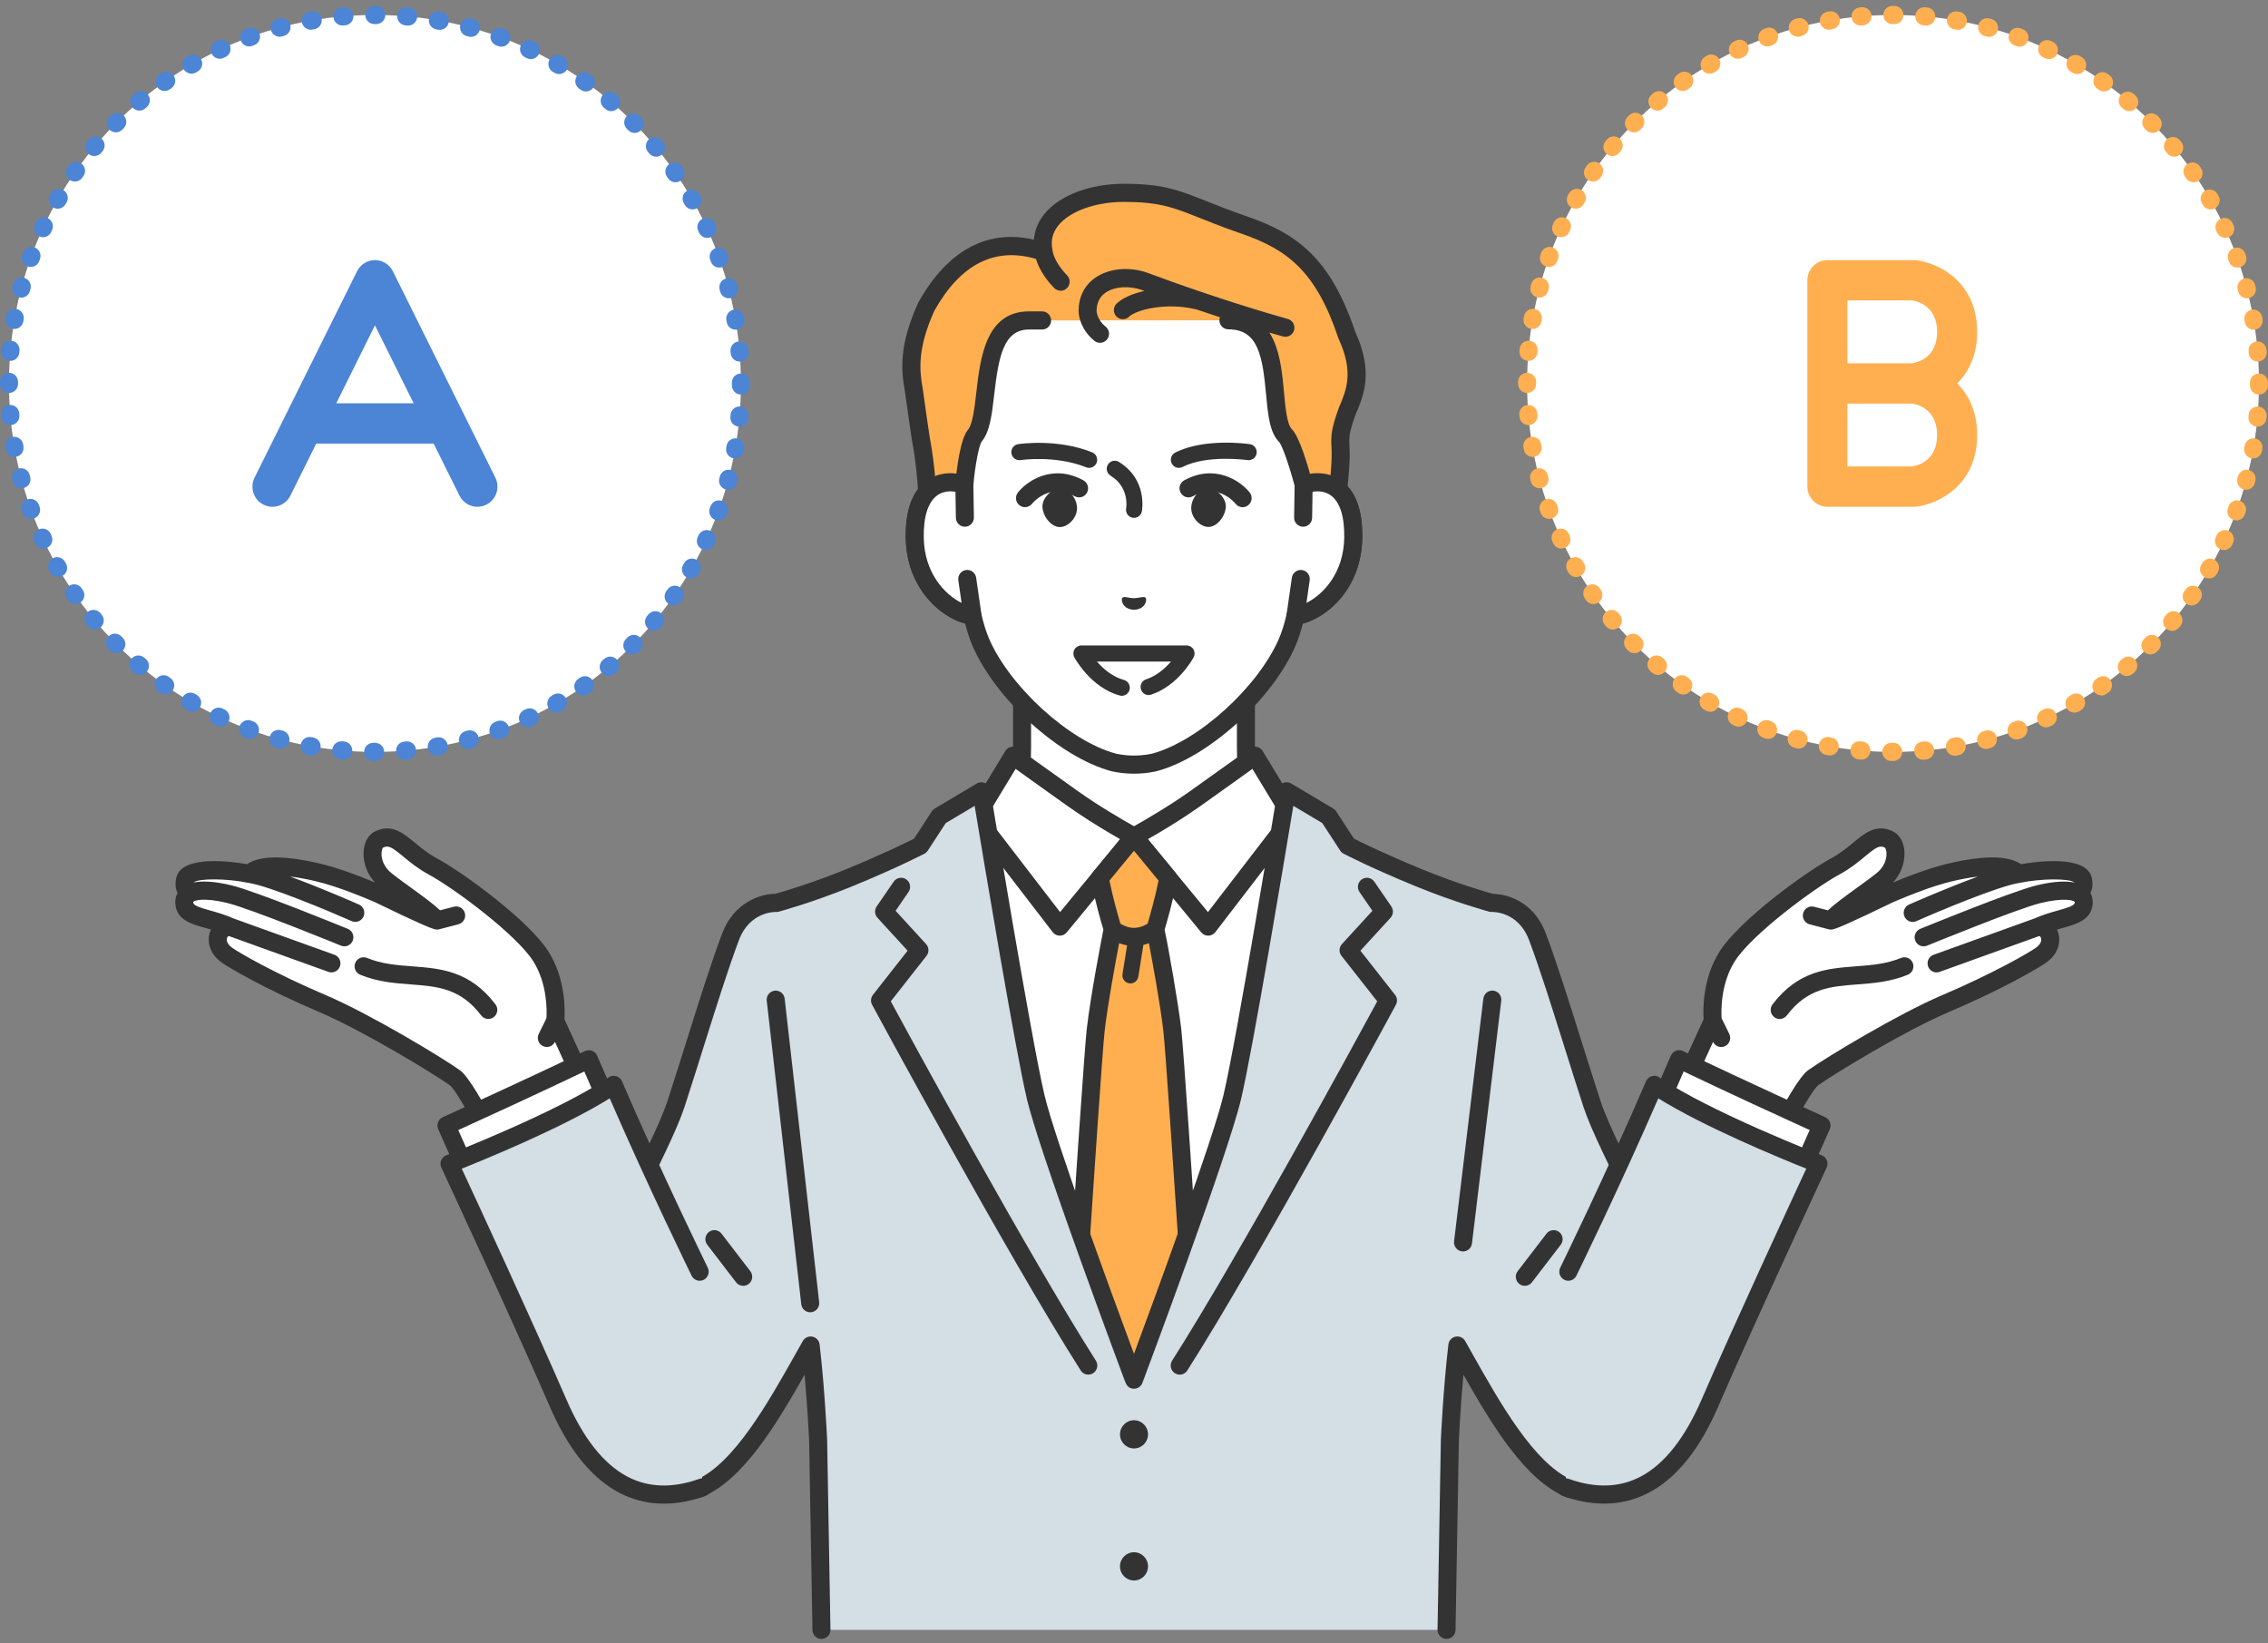 <svg fill="none" height="163" viewBox="0 0 225 163" width="225" xmlns="http://www.w3.org/2000/svg" xmlns:xlink="http://www.w3.org/1999/xlink"><rect x="0" y="0" width="225" height="163" fill="#808080" stroke="none"/><clipPath id="a"><path d="m0 .587h225v162h-225z"/></clipPath><g clip-path="url(#a)"><path d="m126.874 82.954c-2.119-2.252-3.269-4.147-3.269-8.82v-9.231l-11.105 5.999-11.104-5.999v9.231c0 4.673-1.15 6.569-3.269 8.82-1.693 1.8-9.528 6.145-9.528 6.145l15.672 14.964h16.458l15.672-14.964s-7.835-4.345-9.528-6.145z" fill="#fff"/><path d="m120.729 104.963c-.237 0-.473-.094-.648-.281-.34-.36-.325-.93.033-1.272l14.79-14.123c-2.273-1.293-7.269-4.217-8.68-5.715-2.33-2.477-3.514-4.617-3.514-9.44v-7.728l-9.789 5.289c-.263.143-.581.143-.845 0l-9.788-5.289v7.728c0 4.824-1.183 6.964-3.514 9.439-1.41 1.499-6.407 4.423-8.68 5.715l14.79 14.123c.358.342.374.912.033 1.272-.34.36-.905.375-1.263.034l-15.671-14.965c-.206-.198-.308-.483-.271-.767.036-.285.205-.535.455-.673 2.145-1.19 8-4.583 9.31-5.976 2.091-2.222 3.023-3.934 3.023-8.202v-9.231c0-.317.165-.61.435-.772.269-.162.604-.17.882-.021l10.682 5.771 10.683-5.771c.278-.149.612-.141.882.021.27.162.435.455.435.772v9.231c0 4.268.933 5.98 3.023 8.202 1.31 1.393 7.165 4.786 9.31 5.976.25.139.419.389.456.673.036.285-.065.57-.272.767l-15.671 14.965c-.173.165-.394.246-.615.246z" fill="#333"/><path d="m96.211 80.704 1.366-.914 2.92-4.819s.953.72 5.963 4.276c2.777 1.972 6.041 3.745 6.041 3.745s3.265-1.773 6.042-3.745c5.009-3.557 5.963-4.276 5.963-4.276l2.92 4.819 1.365.914 2.262 2.243-3.627 20.64-8.266 37.617h-13.317l-8.266-37.617-3.628-20.64z" fill="#fff"/><path d="m119.159 142.103h-13.317c-.419 0-.783-.293-.873-.706l-8.266-37.617c-.003-.013-.005-.025-.008-.037l-3.628-20.641c-.051-.292.043-.59.253-.798l2.262-2.243c.04-.041.086-.076.133-.109l1.2-.803 2.817-4.648c.131-.217.347-.367.594-.415.248-.049.504.012.705.163.01.007 1.023.768 5.942 4.261 2.12 1.506 4.561 2.91 5.526 3.453.966-.542 3.407-1.947 5.527-3.453 4.919-3.493 5.932-4.254 5.942-4.261.201-.152.457-.212.705-.163.247.048.463.199.594.415l2.816 4.648 1.201.803c.047.032.092.068.132.109l2.263 2.243c.209.208.304.506.252.798l-3.627 20.641c-.002.012-.005.024-.008.037l-8.266 37.617c-.09.412-.453.706-.873.706zm-12.6-1.799h11.883l8.106-36.893 3.542-20.155-1.866-1.85-1.294-.865c-.109-.073-.2-.168-.268-.281l-2.416-3.986c-.799.579-2.336 1.685-5.189 3.71-2.789 1.98-5.997 3.728-6.132 3.801-.264.143-.584.143-.848 0-.136-.073-3.344-1.821-6.132-3.801-2.853-2.025-4.391-3.131-5.189-3.71l-2.416 3.986c-.068.112-.159.208-.268.281l-1.294.865-1.866 1.85 3.542 20.155 8.106 36.893z" fill="#333"/><path d="m119.86 92.822c-.265 0-.518-.119-.688-.326l-6.673-8.095-6.672 8.095c-.173.21-.432.329-.703.325-.271-.005-.526-.133-.691-.349l-8.557-11.132c-.302-.393-.231-.958.16-1.262.39-.304.952-.233 1.254.16l7.875 10.244 6.648-8.065c.17-.206.422-.326.688-.326.267 0 .519.119.689.326l6.648 8.065 7.875-10.244c.302-.393.863-.465 1.253-.16.391.304.462.869.16 1.262l-8.557 11.132c-.166.216-.421.344-.691.349-.005 0-.01 0-.016 0z" fill="#333"/><path d="m116.296 102.147c-.431-3.702-1.678-9.969-1.678-9.97 0 0 .818-2.648 1.278-5.065l-3.356-4.077-.04-.043-.039.043-3.356 4.077c.46 2.418 1.278 5.065 1.278 5.065s-1.247 6.268-1.678 9.97c-.432 3.702-3.912 58.262-3.912 58.262h15.417s-3.48-54.561-3.912-58.262z" fill="#ffaf50"/><path d="m117.184 102.042c-.291-2.492-1.282-8.146-1.648-9.81.206-.685.844-2.881 1.238-4.95.05-.264-.019-.536-.19-.743l-3.356-4.077c-.011-.014-.023-.027-.034-.04l-.04-.043c-.169-.182-.405-.286-.653-.286-.247 0-.483.103-.652.285l-.04.043c-.011.013-.023.027-.035.041l-3.357 4.077c-.17.207-.239.48-.189.743.392 2.063 1.027 4.249 1.236 4.943-.229 1.165-1.26 6.506-1.646 9.817-.43 3.683-3.775 56.082-3.917 58.31-.016.248.071.492.24.673s.405.284.652.284h15.417c.247 0 .483-.103.652-.284s.256-.425.24-.673c-.143-2.229-3.487-54.628-3.917-58.31zm-4.684-17.645 2.437 2.96c-.361 1.766-.883 3.585-1.087 4.27-.255.163-.751.418-1.35.418-.598 0-1.096-.256-1.349-.418-.203-.684-.726-2.504-1.087-4.27zm-6.756 75.113c.467-7.308 3.454-53.892 3.847-57.258.311-2.662 1.051-6.686 1.433-8.686.236.09.502.166.791.217l-.457 2.848c-.07.436.224.846.658.918.043.007.085.01.128.01.382 0 .72-.279.783-.672l.506-3.154c.194-.046.377-.102.544-.166.381 1.998 1.123 6.033 1.433 8.686.393 3.366 3.379 49.95 3.847 57.258h-13.512z" fill="#333"/><path d="m152.53 92.944c-1.328-3.539-4.558-3.374-4.558-3.374s-3.295-.893-7.147-2.467c-4.423-1.808-7.12-3.214-7.12-3.214l-1.895-2.907-4.17-2.484s-4.072 24.797-5.391 30.343c-1.317 5.547-9.749 28.024-9.749 28.024s-8.431-22.477-9.748-28.024c-1.318-5.547-5.391-30.343-5.391-30.343l-4.17 2.484-1.895 2.907s-2.697 1.406-7.12 3.214c-3.851 1.575-7.147 2.467-7.147 2.467s-3.23-.164-4.558 3.374c-1.599 4.259-3.493 10.691-5.41 16.584-1.503 4.622-9.534 19.108-9.534 19.108s9.146 20.118 11.778 19.043c4.39-1.794 8.086-8.846 11.117-14.198.52 4.427.742 9.367.742 9.367l.33 18.84h62.012l.33-18.84s.222-4.94.743-9.367c3.032 5.352 6.727 12.403 11.117 14.198 2.632 1.076 11.778-19.043 11.778-19.043s-8.03-14.486-9.534-19.108c-1.917-5.893-3.811-12.323-5.41-16.584z" fill="#d3dee5"/><path d="m143.506 162.587c-.005 0-.011 0-.016 0-.493-.009-.887-.419-.878-.916l.331-18.84c0-.007 0-.016 0-.024.002-.05.229-5.025.747-9.432.045-.386.331-.698.71-.776.378-.077.763.099.954.436.225.397.453.804.686 1.216 2.746 4.882 6.159 10.948 9.898 12.554.321-.132 1.89-1.17 6.179-9.298 2.008-3.807 3.786-7.604 4.354-8.834-1.332-2.418-7.992-14.595-9.381-18.866-.635-1.953-1.271-3.975-1.887-5.931-1.259-4.004-2.449-7.785-3.51-10.614-1.071-2.853-3.578-2.797-3.684-2.793-.089.003-.185-.007-.271-.03-.136-.037-3.393-.925-7.251-2.502-4.411-1.804-7.084-3.191-7.195-3.249-.137-.071-.252-.176-.336-.306l-1.781-2.732-2.868-1.708c-.864 5.221-4.038 24.261-5.19 29.109-1.315 5.539-9.437 27.212-9.782 28.132-.132.351-.464.582-.836.582-.618 0-.799-.483-.931-.836l-.27-.724c-.233-.625-.568-1.526-.974-2.624-.741-2.002-1.87-5.075-3.045-8.34-3.027-8.409-4.843-13.856-5.398-16.189-1.152-4.848-4.325-23.889-5.189-29.109l-2.869 1.708-1.78 2.732c-.085.13-.2.235-.336.306-.112.058-2.784 1.446-7.195 3.249-3.858 1.577-7.115 2.466-7.252 2.502-.09.025-.184.035-.277.03-.099-.004-2.606-.058-3.677 2.793-1.062 2.828-2.25 6.609-3.51 10.612-.616 1.957-1.252 3.98-1.887 5.933-1.389 4.271-8.049 16.447-9.381 18.866.568 1.23 2.346 5.026 4.354 8.834 4.288 8.128 5.858 9.166 6.179 9.298 3.74-1.606 7.151-7.672 9.897-12.554.232-.412.461-.819.686-1.216.192-.338.576-.513.955-.436.379.078.665.39.71.776.518 4.408.745 9.382.747 9.432v.024l.33 18.84c.009.497-.384.907-.878.916-.492.008-.901-.387-.909-.884l-.33-18.827c-.01-.216-.15-3.191-.45-6.505-2.887 5.101-6.154 10.495-10.181 12.141-1.373.561-2.8-1.117-4.014-2.833-1.108-1.565-2.448-3.817-3.985-6.692-2.599-4.864-4.905-9.926-4.928-9.977-.119-.26-.106-.562.032-.812.08-.145 8.006-14.464 9.465-18.95.632-1.945 1.267-3.963 1.882-5.916 1.266-4.028 2.463-7.832 3.542-10.706 1.183-3.152 3.868-3.959 5.269-3.959h.016c.626-.176 3.579-1.031 6.921-2.398 3.647-1.492 6.134-2.718 6.84-3.074l1.764-2.706c.075-.115.175-.211.292-.281l4.17-2.483c.254-.151.565-.166.833-.041s.456.376.504.669c.04.247 4.082 24.828 5.378 30.28 1.054 4.435 6.719 19.855 8.879 25.671 2.161-5.825 7.835-21.273 8.88-25.671 1.296-5.453 5.338-30.033 5.378-30.28.048-.293.237-.543.504-.669.268-.126.579-.11.833.041l4.171 2.483c.117.07.217.166.292.281l1.763 2.706c.707.356 3.193 1.584 6.84 3.074 3.359 1.373 6.323 2.23 6.93 2.4.759.012 3.899.29 5.276 3.956 1.078 2.874 2.276 6.678 3.542 10.707.615 1.952 1.249 3.97 1.882 5.914 1.459 4.486 9.385 18.805 9.465 18.95.138.25.15.552.032.812-.022.051-2.328 5.113-4.927 9.977-1.537 2.875-2.877 5.126-3.985 6.692-1.214 1.717-2.641 3.394-4.014 2.833-4.027-1.646-7.294-7.04-10.181-12.141-.3 3.314-.44 6.289-.45 6.505l-.33 18.827c-.009.492-.407.884-.894.884z" fill="#333"/><path d="m129.331 48.102v-8.72c0-2.515-.623-4.991-1.826-7.195-2.295-4.209-6.938-10.109-14.935-10.144h-.139c-7.996.035-12.64 5.935-14.935 10.144-1.202 2.204-1.826 4.68-1.826 7.195v8.72c-1.863-.711-5.011-.248-4.923 5.247.079 4.867 3.584 7.474 5.733 7.745.214.929.486 1.837.83 2.647 2.225 5.082 8.262 10.553 13.124 11.88 0 0 .868.231 2.066.231 1.199 0 2.067-.231 2.067-.231 4.862-1.327 10.899-6.798 13.124-11.88.343-.81.615-1.717.83-2.647 2.148-.269 5.654-2.877 5.733-7.745.088-5.496-3.059-5.957-4.923-5.247z" fill="#fff"/><path d="m112.5 76.751c-1.299 0-2.255-.251-2.294-.26-5.107-1.394-11.384-7.066-13.714-12.387-.28-.66-.529-1.409-.743-2.24-2.532-.675-5.815-3.579-5.894-8.5-.044-2.762.666-4.68 2.109-5.702.797-.564 1.794-.801 2.813-.693v-7.585c0-2.668.669-5.306 1.936-7.629 2.153-3.946 7.056-10.573 15.715-10.611.025 0 .049 0 .073.003.025-.002.049-.002.074-.003 8.658.038 13.562 6.664 15.715 10.611 1.266 2.322 1.936 4.96 1.936 7.629v7.585c1.018-.108 2.016.13 2.812.693 1.445 1.022 2.154 2.94 2.109 5.702-.079 4.92-3.362 7.825-5.894 8.5-.215.831-.463 1.578-.739 2.23-2.334 5.33-8.611 11.003-13.712 12.395-.045.012-1.001.262-2.301.262zm-18.221-28.007c-.406 0-.866.092-1.288.391-.916.648-1.383 2.1-1.349 4.2.071 4.422 3.259 6.654 4.949 6.867.372.047.675.322.76.689.221.956.484 1.796.781 2.497 2.102 4.801 7.961 10.116 12.536 11.365 0 0 .778.2 1.832.2 1.055 0 1.833-.2 1.841-.202 4.567-1.246 10.426-6.562 12.532-11.372.293-.691.556-1.531.777-2.487.084-.367.388-.642.76-.689 1.691-.213 4.878-2.444 4.949-6.867.033-2.099-.433-3.552-1.349-4.2-.93-.658-2.044-.313-2.362-.191-.275.105-.583.067-.825-.101-.242-.168-.386-.445-.386-.74v-8.719c0-2.366-.593-4.705-1.715-6.763-2.398-4.397-6.802-9.646-14.156-9.678-.022 0-.044-.001-.066-.003-.021.002-.044.003-.065.003-7.354.032-11.757 5.28-14.156 9.678-1.123 2.058-1.716 4.396-1.716 6.763v8.719c0 .296-.145.572-.386.74-.242.168-.55.206-.825.101-.174-.066-.586-.2-1.075-.2z" fill="#333"/><path d="m123.43 22.324c-5.949-2.055-6.795-3.192-11.934-3.192-4.424 0-8.712 2.163-7.964 5.836-.482-.02-6.812-3.156-11.626 5.429-1.861 4.089-1.592 6.424-1.247 8.331 0 0 .616 4.4.701 4.853.711 3.783.715 7.668.715 7.668l2.021-.01 1.571-3.139s.335-4.037 1.044-4.89c1.816-2.186-.019-11.421 5.361-11.421h1.311l18.479-.014c6.118 0 3.647 9.434 5.662 11.435.719.714 1.804 4.89 1.804 4.89l1.637 2.472 1.574-.045s.434-3.452.46-5.21c.026-1.759-.315-1.881.652-4.524.85-2.017 1.601-3.975-.037-7.55-2.335-6.982-5.423-9.277-10.186-10.922z" fill="#ffaf50"/><path d="m134.447 32.913c-2.458-7.317-5.795-9.737-10.727-11.44-1.653-.571-2.888-1.063-3.979-1.497-2.825-1.124-4.382-1.744-8.245-1.744-3.368 0-6.389 1.146-7.883 2.992-.619.763-.97 1.628-1.044 2.551-5.806-1.341-9.411 2.562-11.44 6.182-.013.022-.024.045-.034.067-1.921 4.222-1.707 6.687-1.316 8.849.074.53.62 4.422.706 4.877.686 3.651.699 7.463.699 7.502 0 .24.095.468.264.637.167.167.394.261.63.261h.005l2.022-.01c.336-.002.642-.193.793-.495l1.571-3.139c.051-.103.083-.215.092-.33.164-1.971.556-4.022.839-4.387.808-.972 1.006-2.683 1.234-4.665.435-3.766.936-6.433 3.441-6.433h1.311c.493 0 .893-.403.893-.9s-.4-.9-.893-.9h-1.311c-4.291 0-4.826 4.638-5.216 8.025-.179 1.553-.365 3.159-.829 3.718-.769.926-1.112 3.831-1.235 5.216l-1.247 2.491-.594.003c-.043-1.388-.193-4.167-.713-6.931-.06-.318-.448-3.052-.694-4.812-.002-.012-.004-.024-.006-.036-.34-1.878-.529-4.024 1.164-7.76 2.594-4.607 5.982-6.325 10.073-5.117.195.653.666 1.716 1.809 2.885.175.179.406.268.637.268s.453-.086.627-.258c.352-.348.356-.919.009-1.273-1.286-1.315-1.429-2.358-1.437-2.426 0-.001 0-.002 0-.003-.003-.032-.008-.064-.014-.096-.186-.913.007-1.706.59-2.426 1.146-1.415 3.697-2.33 6.498-2.33 3.522 0 4.881.54 7.588 1.618 1.053.419 2.363.94 4.055 1.525 4.521 1.561 7.393 3.674 9.628 10.358.01.031.022.06.035.09 1.513 3.297.791 5.009.027 6.821-.006.014-.011.027-.016.041-.765 2.091-.774 2.757-.726 3.846.013.288.025.585.02.975-.017 1.195-.235 3.239-.361 4.346l-.309.009-1.28-1.933c-.369-1.401-1.224-4.383-2.003-5.156-.48-.477-.634-2.139-.77-3.606-.157-1.702-.336-3.631-1.021-5.169-.13-.291-.275-.557-.434-.805.448.131.897.26 1.35.388.476.134.969-.145 1.101-.625.133-.478-.144-.975-.62-1.109-2.958-.834-5.833-1.753-8.248-2.569-.056-.029-.115-.052-.178-.069-.032-.009-.065-.016-.098-.025-2.361-.801-4.254-1.492-5.308-1.885-1.833-.682-3.907-.5-5.283.466-1.075.753-1.643 1.896-1.643 3.304 0 .63.331 1.96 1.575 2.948.164.131.359.193.552.193.265 0 .526-.118.702-.343.306-.39.239-.956-.148-1.264-.856-.679-.894-1.514-.895-1.534 0-.805.295-1.419.877-1.827.884-.62 2.381-.725 3.642-.254.069.026.144.053.221.082-1.215.267-2.201.714-2.756 1.254-.354.345-.363.916-.02 1.272.175.182.408.273.642.273s.449-.084.623-.253c.669-.653 3.625-1.474 6.716-.704.724.245 1.491.501 2.291.761-.033.095-.055.196-.055.302 0 .497.4.9.894.9 2.923 0 3.378 2.556 3.74 6.456.188 2.029.351 3.782 1.291 4.716.341.38 1.088 2.624 1.571 4.481.024.097.066.188.121.271l1.637 2.472c.171.257.463.409.768.4l1.575-.044c.44-.013.806-.346.862-.787.017-.142.44-3.522.467-5.309.007-.443-.009-.782-.022-1.082-.038-.86-.057-1.294.611-3.124.836-1.984 1.773-4.235-.038-8.214z" fill="#333"/><path d="m129.331 48.102-.054 3.251-.231 6.088-.526 3.654c2.148-.269 5.654-2.877 5.733-7.745.088-5.496-3.059-5.957-4.923-5.247z" fill="#fff"/><path d="m128.52 61.993c-.239 0-.469-.096-.638-.27-.196-.201-.286-.481-.247-.759l.526-3.654c.071-.492.525-.832 1.013-.761.488.071.827.528.756 1.02l-.323 2.24c1.677-.836 3.695-2.967 3.751-6.475.033-2.099-.433-3.551-1.349-4.2-.612-.433-1.305-.432-1.796-.345l-.042 2.578c-.008.497-.413.897-.909.885-.493-.008-.887-.418-.879-.915l.054-3.251c.006-.368.235-.696.577-.827 1.406-.536 2.911-.386 4.023.402 1.445 1.022 2.154 2.94 2.109 5.702-.085 5.335-3.938 8.299-6.515 8.623-.037.005-.074.007-.111.007z" fill="#333"/><path d="m95.723 51.352-.054-3.251c-1.863-.711-5.011-.248-4.923 5.247.079 4.867 3.584 7.474 5.733 7.745l-.526-3.654-.231-6.088z" fill="#fff"/><g fill="#333"><path d="m96.48 61.993c-.036 0-.074-.002-.111-.007-2.577-.324-6.43-3.288-6.515-8.623-.044-2.762.666-4.68 2.109-5.702 1.113-.788 2.617-.937 4.023-.402.342.131.571.458.577.827l.054 3.251c.008.497-.385.907-.879.915-.49.01-.9-.388-.908-.885l-.042-2.578c-.492-.086-1.184-.088-1.796.345-.916.648-1.383 2.1-1.349 4.2.056 3.509 2.075 5.638 3.751 6.474l-.322-2.24c-.071-.492.267-.948.756-1.02s.942.269 1.013.761l.526 3.654c.04.278-.051.558-.247.759-.169.173-.4.27-.638.27z"/><path d="m112.501 51.374c-.05 0-.1-.005-.15-.015-.431-.083-.713-.503-.63-.936.014-.079.341-2.071-1.547-3.236-.374-.231-.491-.724-.262-1.1.229-.376.719-.495 1.092-.264 2.841 1.753 2.302 4.774 2.277 4.902-.073.383-.406.649-.78.649z"/><path d="m111.342 59.308c.16-.186.591.02 1.158.033.566-.014.997-.221 1.157-.035.165.192-.026 1.153-1.157 1.183-1.13-.029-1.322-.989-1.158-1.182z"/><path d="m103.951 49.062c.358-.369.808-.585 1.236-.594.333-.008.679.141.978.418.418.386.68.966.685 1.514.004.502-.238 1.03-.647 1.415-.319.3-.692.465-1.052.47-.013 0-.026 0-.038 0-.793-.015-1.633-.993-1.695-1.974-.025-.412.173-.878.533-1.248z"/><path d="m121.075 49.05c-.359-.368-.81-.584-1.237-.593-.334-.008-.68.143-.978.419-.418.386-.68.967-.683 1.516-.003.502.239 1.03.649 1.413.32.299.692.464 1.054.468h.037c.794-.016 1.631-.995 1.692-1.977.026-.412-.174-.878-.533-1.248z"/><path d="m123.276 50.315c-.263 0-.522-.116-.699-.338-.174-.214-1.802-2.087-4.24-.745-.433.239-.976.078-1.213-.358s-.077-.983.356-1.222c3.05-1.679 5.581.051 6.494 1.201.308.388.246.954-.141 1.265-.165.133-.362.197-.557.197z"/><path d="m101.686 50.312c-.198 0-.395-.065-.56-.2-.383-.312-.445-.872-.138-1.259.912-1.149 3.444-2.88 6.494-1.201.433.239.591.785.355 1.222s-.779.596-1.213.358c-2.438-1.342-4.065.532-4.243.749-.177.218-.436.331-.695.331z"/><path d="m108.05 46.414c-.098 0-.197-.018-.293-.057-3.062-1.225-6.48-.72-6.514-.714-.434.066-.839-.234-.905-.67-.066-.436.231-.845.666-.912.157-.024 3.882-.576 7.341.809.408.163.606.628.444 1.038-.124.314-.423.505-.738.505z"/><path d="m116.951 46.414c-.289 0-.568-.159-.709-.438-.198-.394-.043-.875.348-1.076 2.883-1.478 7.219-.867 7.402-.84.435.063.736.469.673.907s-.466.739-.901.677c-.039-.006-4.023-.563-6.452.682-.115.059-.239.087-.36.087z"/><path d="m111.291 69.023c-.069 0-.137-.009-.207-.028-2.861-.776-4.436-3.663-4.501-3.786-.133-.247-.126-.547.017-.79.143-.241.402-.39.682-.39h10.435c.279 0 .539.148.682.39.144.241.15.541.017.79-.062.115-1.537 2.823-4.223 3.703-.416.137-.865-.093-1-.513-.136-.42.092-.871.509-1.008 1.059-.347 1.899-1.103 2.469-1.761h-7.343c.605.699 1.515 1.508 2.67 1.821.423.115.674.554.56.98-.095.357-.416.592-.767.592z"/><path d="m80.377 130.181c-.448 0-.835-.339-.887-.798l-3.424-30.109c-.056-.494.296-.939.787-.997.491-.056.933.298.99.792l3.424 30.109c.056.494-.296.939-.786.997-.034.004-.069.006-.103.006z"/></g><path d="m53.643 94.857c-1.776-2.798-8.021-7.451-10.719-8.91-2.698-1.459-3.571-3.531-5.332-2.657-.863.429-.98 2.533.489 3.861.989.896 4.747 3.33 5.277 4.164-.347.005-5.857-2.669-5.857-2.669-3.608-1.526-5.386-2.026-7.295-2.383-2.91-.543-4.739-.333-5.457.425-1.728-.357-6.047-.756-6.382.555-.231.908.273 1.273.468 1.377-.491.248-.598.674-.544 1.064.193 1.377 2.322 1.254 4.568 2.274-1.129-.164-1.993 1.62-.337 2.804.649.464 4.244 2.575 9.487 4.803 4.356 1.852 11.51 6.197 13.109 7.344 1.599 1.148 7.183 13.22 7.183 13.22l9.15-4.932-6.367-13.935s.408-3.496-1.44-6.407z" fill="#fff"/><path d="m48.445 101.084c-.269 0-.535-.121-.711-.353-2.05-2.699-4.332-2.874-6.974-3.074-1.62-.123-3.296-.251-5.026-.96-.457-.188-.676-.713-.491-1.173.187-.46.708-.681 1.165-.494 1.47.603 2.935.715 4.486.833 2.814.214 5.724.434 8.26 3.775.3.395.225.959-.167 1.261-.162.125-.353.185-.542.185z" fill="#333"/><path d="m62.264 114.822-6.269-13.719c.061-.922.118-4.029-1.599-6.731-1.913-3.013-8.331-7.747-11.049-9.218-.909-.492-1.603-1.068-2.216-1.576-1.131-.937-2.3-1.906-3.934-1.096-.589.292-.991.929-1.102 1.747-.127.924.112 2.245 1.114 3.32-3.267-1.353-5.01-1.828-6.84-2.17-2.788-.521-4.755-.403-5.864.348-1.502-.261-6.434-.939-7.003 1.293-.162.637-.087 1.161.113 1.568-.196.352-.27.771-.207 1.222.206 1.476 1.607 1.868 2.963 2.247.181.051.369.103.561.16-.023.046-.043.095-.063.143-.331.835-.233 2.156 1.136 3.134.729.522 4.374 2.653 9.656 4.899 4.414 1.877 11.497 6.214 12.938 7.249.883.635 4.197 7.041 6.892 12.866.151.328.474.521.811.521.127 0 .255-.027.377-.085.447-.209.641-.745.433-1.195-1.333-2.883-5.812-12.379-7.475-13.572-1.771-1.271-8.986-5.616-13.28-7.441-5.083-2.161-8.658-4.236-9.317-4.708-.521-.373-.606-.76-.511-.999.033-.084.097-.159.166-.175l9.886 3.558c.099.036.201.052.301.052.367 0 .711-.23.842-.597.166-.468-.076-.983-.541-1.15l-9.998-3.598c-.838-.376-1.633-.599-2.336-.796-.984-.275-1.632-.477-1.672-.764-.009-.064-.001-.093-.002-.094.005-.005.023-.021.061-.041.047-.024.09-.053.132-.084v.002s-.017.019-.061.042c.008-.004.813-.399 3.264.201 2.32.567 11.169 4.19 11.259 4.227.11.046.224.066.336.066.353 0 .687-.212.828-.561.186-.46-.033-.985-.491-1.173-.369-.151-9.063-3.71-11.511-4.309-1.874-.458-3.057-.435-3.776-.292 0-.003 0-.006.001-.009.536-.407 3.277-.394 5.351.036.012.003.025.003.036.005.006 0 .011.003.017.004 2.041.294 8.104 2.843 10.268 3.8.117.051.239.076.359.076.344 0 .671-.201.819-.538.199-.455-.007-.986-.459-1.186-.218-.096-3.722-1.642-6.832-2.776.387.045.807.108 1.266.194 1.822.341 3.568.829 7.09 2.318 4.622 2.243 5.696 2.658 6.063 2.732.008.001.015.003.023.004.061.011.101.012.137.012h.001.003.012c.01 0 .019-.002.029-.002.027-.001.054-.003.081-.007.017-.002.033-.006.048-.009.017-.003.034-.006.051-.01l1.901-.495c.478-.125.765-.616.642-1.097-.124-.481-.611-.77-1.089-.646l-1.374.357c-.586-.568-1.601-1.315-3.014-2.338-.834-.603-1.621-1.173-1.967-1.487-.526-.475-.835-1.148-.828-1.798.004-.35.107-.556.138-.587.543-.27.865-.076 2.007.87.643.532 1.442 1.196 2.507 1.772 2.57 1.39 8.723 5.979 10.389 8.602 1.449 2.283 1.362 5.03 1.317 5.676l-.761 1.55c-.219.445-.037.985.405 1.206.128.063.263.093.395.093.329 0 .646-.185.802-.501l.006-.012 5.584 12.221c.206.452.737.65 1.186.442s.645-.742.439-1.194z" fill="#333"/><path d="m44.289 111.652 3.926 8.831 13.788-7.179s-2.265-5.197-3.584-8.223c-6.493 3.117-14.129 6.57-14.129 6.57z" fill="#fff"/><path d="m48.215 121.384c-.341 0-.668-.198-.816-.533l-3.926-8.831c-.202-.453 0-.985.449-1.189.077-.034 7.702-3.485 14.111-6.561.218-.105.47-.116.696-.031.227.085.41.258.506.482l3.583 8.223-1.637.723-3.214-7.373c-4.989 2.381-10.472 4.887-12.502 5.81l3.562 8.013c.202.453 0 .986-.45 1.189-.119.053-.243.079-.365.079z" fill="#333"/><path d="m60.886 107.622c-5.095 3.486-16.293 7.824-16.293 7.824s6.977 14.972 10.782 23.758c3.593 8.297 8.666 10.36 14.287 8.352l-.25-21.402s-4.615-9.417-8.527-18.532z" fill="#d3dee5"/><path d="m65.857 149.164c-3.833 0-8.077-2.156-11.301-9.6-3.757-8.674-10.703-23.586-10.772-23.735-.105-.226-.113-.486-.02-.718.092-.231.276-.414.508-.503.111-.043 11.162-4.342 16.111-7.729.22-.151.496-.195.752-.12s.465.261.571.507c3.858 8.988 8.462 18.397 8.508 18.491.218.446.036.985-.406 1.205s-.978.036-1.196-.409c-.044-.091-4.343-8.875-8.125-17.598-4.517 2.825-12.083 5.942-14.679 6.98 1.546 3.328 7.147 15.429 10.388 22.911 1.644 3.794 3.657 6.354 5.985 7.606 2.093 1.125 4.51 1.212 7.184.258.465-.166.976.079 1.141.548.165.468-.079.982-.544 1.149-1.258.448-2.652.758-4.104.758z" fill="#333"/><path d="m73.731 127.557c-.267 0-.532-.12-.708-.349l-2.859-3.727c-.302-.393-.23-.958.161-1.262.39-.304.952-.231 1.254.162l2.859 3.727c.302.393.23.958-.161 1.262-.162.127-.355.188-.546.188z" fill="#333"/><path d="m145.143 124.145c-.036 0-.072-.002-.109-.007-.49-.06-.839-.509-.78-1.001l2.904-24.076c.06-.493.506-.844.995-.785.49.06.839.509.78 1.002l-2.904 24.075c-.055.457-.441.792-.886.792z" fill="#333"/><path d="m112.5 143.69c.768 0 1.391-.627 1.391-1.4s-.623-1.399-1.391-1.399c-.767 0-1.39.626-1.39 1.399s.623 1.4 1.39 1.4z" fill="#333"/><path d="m112.5 156.787c.768 0 1.391-.627 1.391-1.4s-.623-1.4-1.391-1.4c-.767 0-1.39.627-1.39 1.4s.623 1.4 1.39 1.4z" fill="#333"/><path d="m117.035 136.366c-.165 0-.333-.047-.482-.143-.416-.268-.537-.824-.27-1.243 6.64-10.426 18.381-32.014 20.347-35.642l-3.545-4.514c-.273-.347-.254-.842.044-1.168l3.023-3.302-1.281-1.864c-.281-.409-.18-.969.226-1.252s.963-.181 1.244.228l1.688 2.456c.238.346.205.813-.078 1.123l-2.991 3.267 3.439 4.378c.222.282.254.671.084.988-.134.247-13.433 24.875-20.695 36.276-.171.268-.459.414-.753.414z" fill="#333"/><path d="m107.966 136.366c-.294 0-.583-.147-.753-.414-7.261-11.402-20.561-36.028-20.695-36.276-.171-.317-.138-.705.085-.988l3.438-4.378-2.991-3.267c-.283-.31-.316-.776-.078-1.123l1.688-2.456c.281-.409.838-.511 1.244-.228.406.283.507.843.226 1.252l-1.281 1.864 3.023 3.302c.298.326.317.821.044 1.168l-3.545 4.514c1.965 3.628 13.707 25.217 20.347 35.642.267.419.146.975-.27 1.243-.15.096-.317.143-.482.143z" fill="#333"/><path d="m206.165 88.622c.195-.104.7-.469.468-1.377-.334-1.312-4.653-.913-6.382-.555-.718-.756-2.546-.967-5.457-.425-1.909.356-3.688.856-7.295 2.383 0 0-5.51 2.674-5.857 2.669.529-.834 4.287-3.268 5.277-4.164 1.468-1.328 1.351-3.433.488-3.861-1.76-.874-2.633 1.198-5.331 2.657s-8.943 6.111-10.719 8.91c-1.849 2.911-1.441 6.407-1.441 6.407l-6.367 13.935 9.151 4.932s5.583-12.072 7.182-13.22c1.6-1.148 8.752-5.492 13.11-7.344 5.243-2.229 8.838-4.34 9.487-4.803 1.656-1.184.792-2.967-.337-2.804 2.245-1.02 4.375-.897 4.568-2.274.054-.39-.053-.816-.544-1.064z" fill="#fff"/><path d="m176.555 101.084c-.189 0-.38-.06-.541-.185-.393-.302-.467-.866-.167-1.261 2.536-3.341 5.446-3.562 8.26-3.775 1.551-.118 3.016-.23 4.486-.833.457-.188.978.034 1.165.494.186.46-.033.985-.49 1.173-1.73.71-3.406.838-5.026.96-2.643.201-4.925.374-6.975 3.074-.176.231-.441.353-.711.353z" fill="#333"/><path d="m207.386 88.588c.199-.406.275-.93.113-1.568-.569-2.232-5.501-1.554-7.003-1.293-1.108-.751-3.076-.868-5.863-.348-1.83.342-3.573.818-6.84 2.17 1.002-1.075 1.24-2.395 1.114-3.32-.112-.819-.514-1.455-1.102-1.747-1.634-.812-2.803.158-3.934 1.096-.612.508-1.307 1.084-2.216 1.576-2.718 1.471-9.136 6.204-11.049 9.218-1.715 2.702-1.659 5.81-1.597 6.732l-6.269 13.719c-.206.451-.01.986.439 1.194.448.208.979.01 1.185-.442l5.585-12.221.006.013c.156.317.472.501.802.501.133 0 .268-.03.395-.094.442-.22.623-.76.405-1.205l-.761-1.55c-.044-.65-.131-3.395 1.318-5.677 1.665-2.623 7.819-7.212 10.388-8.602 1.065-.576 1.865-1.239 2.508-1.772 1.141-.946 1.462-1.14 1.989-.881.047.041.15.246.154.597.008.65-.302 1.323-.828 1.799-.346.314-1.134.883-1.967 1.487-1.414 1.022-2.428 1.77-3.015 2.338l-1.374-.357c-.478-.125-.966.165-1.089.646-.124.481.164.972.642 1.097l1.9.495c.018.005.034.007.052.01.016.003.032.007.048.009.028.004.054.006.082.007.01 0 .019.002.028.002h.012.002.001c.036 0 .076 0 .137-.012.007-.001.014-.003.02-.004.366-.073 1.437-.487 6.065-2.733 3.523-1.49 5.268-1.978 7.09-2.318.459-.086.878-.147 1.266-.194-3.109 1.133-6.613 2.679-6.832 2.776-.452.2-.657.731-.459 1.186.148.338.475.538.819.538.12 0 .242-.025.359-.076 2.164-.957 8.226-3.506 10.268-3.8.006 0 .011-.003.018-.004.012-.002.023-.003.036-.005 2.075-.429 4.816-.441 5.351-.036 0 .003 0 .006.001.009-.718-.142-1.902-.166-3.776.292-2.448.599-11.142 4.157-11.511 4.309-.457.187-.677.713-.49 1.173.141.349.476.561.828.561.112 0 .226-.022.336-.066.089-.037 8.939-3.659 11.259-4.227 2.451-.599 3.256-.205 3.264-.201-.044-.023-.062-.042-.062-.042.041.03.085.058.132.082.039.02.058.036.059.036 0 0 .01.029 0 .098-.041.287-.689.489-1.673.764-.703.197-1.498.42-2.336.796l-9.997 3.598c-.465.167-.707.682-.541 1.15.131.368.475.597.842.597.1 0 .201-.017.3-.052l9.886-3.558c.068.016.133.091.166.175.095.239.01.626-.511.999-.66.472-4.234 2.547-9.317 4.708-4.296 1.826-11.51 6.171-13.281 7.441-1.662 1.193-6.141 10.69-7.475 13.572-.208.45-.014.985.433 1.195.122.058.251.084.377.084.337 0 .659-.193.811-.52 2.694-5.825 6.009-12.231 6.892-12.866 1.441-1.035 8.523-5.372 12.938-7.249 5.282-2.246 8.927-4.376 9.656-4.899 1.369-.979 1.467-2.3 1.136-3.134-.02-.05-.041-.097-.063-.143.192-.057.38-.109.561-.16 1.356-.379 2.757-.772 2.963-2.247.063-.451-.011-.87-.207-1.222z" fill="#333"/><path d="m162.998 113.305 13.787 7.179 3.926-8.831s-7.637-3.454-14.13-6.57c-1.319 3.026-3.583 8.223-3.583 8.223z" fill="#fff"/><path d="m176.784 121.384c-.121 0-.245-.026-.364-.079-.451-.203-.653-.736-.451-1.189l3.562-8.013c-2.03-.924-7.512-3.429-12.5-5.81l-3.214 7.373-1.637-.724 3.583-8.222c.098-.223.281-.397.507-.482.227-.086.478-.074.696.03 6.409 3.077 14.034 6.527 14.111 6.562.45.204.651.735.449 1.189l-3.926 8.831c-.148.335-.474.533-.816.533z" fill="#333"/><path d="m155.587 126.154-.25 21.402c5.62 2.007 10.694-.056 14.287-8.352 3.805-8.786 10.782-23.758 10.782-23.758s-11.198-4.339-16.292-7.824c-3.913 9.115-8.527 18.532-8.527 18.532z" fill="#d3dee5"/><path d="m159.143 149.164c-1.453 0-2.846-.31-4.104-.758-.465-.167-.709-.68-.543-1.149.165-.469.676-.714 1.141-.548 2.674.954 5.091.868 7.184-.258 2.328-1.252 4.341-3.812 5.985-7.606 3.241-7.482 8.843-19.583 10.388-22.911-2.597-1.038-10.163-4.155-14.679-6.979-3.782 8.722-8.081 17.506-8.125 17.597-.218.445-.754.629-1.197.409s-.625-.759-.406-1.205c.046-.094 4.65-9.502 8.508-18.491.106-.247.314-.433.571-.507.256-.075.532-.031.752.12 4.95 3.387 16 7.686 16.111 7.729.232.09.416.272.508.503.093.232.086.492-.02.718-.069.149-7.015 15.061-10.772 23.735-3.224 7.444-7.468 9.6-11.301 9.6z" fill="#333"/><path d="m151.27 127.558c-.191 0-.384-.062-.546-.189-.39-.303-.463-.869-.161-1.262l2.859-3.726c.302-.393.863-.467 1.254-.163.39.304.463.869.161 1.262l-2.859 3.727c-.176.23-.441.35-.708.35z" fill="#333"/><path d="m37.198 74.591c20.05 0 36.305-16.365 36.305-36.552s-16.254-36.552-36.305-36.552-36.305 16.365-36.305 36.552 16.254 36.552 36.305 36.552z" fill="#fff"/><path d="m37.204 75.49h-.187c-.493-.003-.892-.408-.89-.905s.399-.893.899-.896h.172.022c.493 0 .894.403.894.9s-.4.9-.894.9h-.015zm2.98-.123c-.461 0-.852-.356-.89-.828-.04-.495.326-.929.819-.97l.192-.016c.492-.043.925.324.967.819.043.495-.322.931-.813.975l-.203.017c-.025.002-.049.003-.073.003zm-6.127-.013c-.026 0-.051-.001-.077-.003l-.203-.018c-.492-.046-.853-.483-.808-.978s.479-.86.971-.814l.192.017c.492.043.856.478.814.973-.039.469-.431.824-.89.824zm9.269-.383c-.428 0-.806-.311-.88-.749-.083-.49.245-.954.731-1.037l.191-.033c.487-.085.95.242 1.034.731.086.49-.24.956-.726 1.041l-.2.035c-.05.009-.101.013-.15.013zm-12.408-.027c-.051 0-.102-.004-.154-.014l-.2-.036c-.486-.088-.809-.556-.722-1.045s.552-.815 1.038-.727l.19.034c.487.085.812.551.727 1.041-.076.438-.453.745-.879.745zm15.503-.645c-.396 0-.758-.267-.864-.671-.126-.481.16-.973.637-1.099l.187-.05c.477-.129.967.156 1.094.636s-.155.973-.632 1.102l-.196.052c-.076.02-.152.03-.228.03zm-18.596-.04c-.077 0-.153-.01-.231-.031l-.196-.053c-.476-.131-.757-.625-.628-1.105.13-.48.62-.763 1.097-.632l.187.051c.477.128.761.622.633 1.102-.106.403-.468.668-.863.668zm21.622-.903c-.367 0-.711-.229-.842-.597-.166-.468.076-.983.54-1.15l.181-.066c.464-.17.976.07 1.146.537.169.467-.07.984-.534 1.154l-.191.069c-.099.036-.202.052-.301.052zm-24.644-.052c-.101 0-.204-.018-.305-.054l-.191-.07c-.463-.172-.7-.69-.529-1.156.171-.466.685-.705 1.148-.532l.182.067c.464.169.703.686.535 1.153-.132.365-.475.593-.84.593zm27.572-1.152c-.338 0-.662-.194-.812-.524-.206-.451-.011-.986.438-1.194l.175-.081c.447-.211.979-.016 1.189.434s.016.986-.432 1.197l-.183.085c-.121.057-.249.083-.374.083zm-30.501-.068c-.127 0-.255-.027-.378-.084l-.185-.087c-.446-.213-.636-.749-.425-1.199.211-.449.744-.64 1.191-.428l.175.083c.447.21.641.745.433 1.196-.151.328-.474.52-.81.52zm33.315-1.391c-.311 0-.612-.162-.777-.453-.245-.431-.096-.981.332-1.227l.167-.097c.427-.249.974-.102 1.221.328.248.43.101.981-.325 1.229l-.175.102c-.14.08-.292.119-.442.119zm-36.126-.082c-.151 0-.306-.039-.446-.121l-.176-.103c-.426-.251-.569-.803-.32-1.231.25-.429.797-.573 1.223-.322l.167.098c.428.248.574.799.327 1.229-.165.289-.466.45-.775.45zm38.803-1.618c-.283 0-.561-.135-.735-.387-.281-.409-.181-.969.225-1.252l.158-.111c.404-.285.962-.187 1.245.22.283.407.186.968-.218 1.253l-.166.117c-.155.109-.333.16-.508.16zm-41.474-.096c-.177 0-.356-.052-.512-.163l-.166-.118c-.403-.287-.497-.849-.212-1.254.285-.406.844-.501 1.246-.214l.158.112c.404.285.502.846.219 1.253-.174.249-.451.384-.732.384zm43.994-1.833c-.257 0-.511-.111-.688-.325-.316-.382-.263-.949.116-1.267l.147-.125c.378-.32.942-.27 1.259.11.318.38.268.948-.109 1.268l-.155.131c-.167.14-.37.208-.57.208zm-46.507-.109c-.203 0-.406-.069-.574-.211l-.154-.132c-.377-.321-.424-.889-.104-1.268.32-.379.883-.427 1.26-.105l.148.126c.379.32.428.887.11 1.268-.177.212-.43.322-.685.322zm48.852-2.033c-.23 0-.46-.089-.635-.267-.347-.353-.344-.922.007-1.273l.137-.138c.349-.351.915-.351 1.264 0s.349.921 0 1.273l-.143.144c-.174.173-.401.26-.628.26zm-51.187-.12c-.228 0-.457-.088-.631-.263l-.143-.145c-.347-.353-.344-.922.007-1.273.351-.349.916-.346 1.264.007l.136.138c.349.351.35.92.001 1.273-.175.176-.404.264-.632.264zm53.339-2.218c-.204 0-.41-.07-.577-.214-.377-.322-.423-.889-.104-1.268l.125-.149c.318-.38.881-.43 1.259-.11.378.32.427.887.109 1.268l-.131.155c-.177.21-.429.318-.682.318zm-55.48-.13c-.255 0-.507-.109-.684-.321l-.13-.155c-.316-.382-.264-.949.114-1.267.379-.318.943-.266 1.258.115l.124.149c.318.38.269.948-.108 1.268-.167.141-.372.211-.575.211zm57.423-2.389c-.179 0-.36-.054-.517-.166-.402-.288-.497-.849-.211-1.255l.111-.158c.283-.407.841-.505 1.245-.22.404.285.501.846.218 1.253l-.117.167c-.174.247-.45.379-.73.379zm-59.353-.138c-.281 0-.558-.134-.732-.382l-.116-.167c-.281-.408-.181-.969.224-1.252s.963-.182 1.244.226l.11.159c.284.407.187.968-.217 1.254-.156.111-.335.163-.513.163zm61.072-2.542c-.153 0-.309-.04-.451-.124-.426-.252-.569-.803-.32-1.231l.097-.168c.247-.431.794-.577 1.221-.329.428.248.573.799.326 1.229l-.102.177c-.166.286-.465.445-.772.445zm-62.777-.143c-.309 0-.609-.16-.774-.448l-.101-.176c-.246-.432-.097-.981.331-1.228.429-.247.974-.098 1.22.334l.096.168c.248.43.102.981-.324 1.23-.142.082-.295.122-.447.122zm64.257-2.677c-.128 0-.259-.028-.382-.087-.446-.213-.636-.749-.425-1.199l.083-.176c.208-.45.741-.644 1.188-.434.447.211.64.746.432 1.196l-.086.185c-.152.325-.474.515-.808.515zm-65.724-.146c-.336 0-.658-.192-.81-.519l-.086-.185c-.206-.451-.011-.986.438-1.194.448-.208.979-.011 1.186.441l.081.175c.209.45.017.986-.43 1.197-.123.057-.252.085-.379.085zm66.954-2.794c-.103 0-.207-.018-.31-.056-.463-.172-.699-.69-.528-1.156l.067-.183c.168-.467.681-.708 1.145-.538.464.17.703.686.535 1.153l-.07.193c-.134.363-.475.588-.839.588zm-68.168-.146c-.365 0-.707-.227-.84-.591l-.069-.192c-.167-.467.074-.983.539-1.151.465-.168.976.074 1.143.542l.066.183c.169.467-.069.984-.533 1.154-.101.038-.204.054-.307.054zm69.137-2.889c-.078 0-.157-.01-.236-.032-.476-.131-.757-.626-.627-1.105l.05-.188c.128-.48.617-.766 1.094-.637.477.128.76.622.633 1.102l-.053.197c-.108.4-.469.663-.862.663zm-70.092-.15c-.394 0-.755-.265-.862-.666l-.052-.197c-.126-.481.159-.973.637-1.099.478-.127.966.161 1.091.641l.049.188c.128.48-.154.974-.631 1.103-.078.021-.155.031-.232.031zm70.792-2.959c-.053 0-.106-.005-.16-.015-.486-.088-.808-.556-.721-1.045l.034-.192c.086-.49.549-.817 1.034-.731.487.086.811.552.726 1.041l-.035.201c-.078.435-.454.74-.879.74zm-71.479-.153c-.426 0-.802-.307-.879-.744l-.034-.202c-.083-.49.245-.954.731-1.037.487-.083.948.246 1.03.736l.032.191c.086.489-.239.956-.726 1.042-.052.009-.104.014-.156.014zm71.905-3.005c-.028 0-.055-.001-.083-.004-.491-.045-.853-.483-.808-.978l.017-.194c.042-.495.477-.862.967-.82.492.043.856.479.814.974l-.018.203c-.042.467-.433.818-.889.818zm-72.318-.155c-.458 0-.848-.352-.89-.822l-.017-.204c-.04-.495.326-.929.818-.97.494-.04.923.329.963.824l.017.193c.043.495-.321.931-.812.975-.027.002-.053.004-.08.004zm72.47-3.029h-.005c-.493-.003-.892-.408-.889-.905v-.195-.084c0-.497.398-.901.893-.902h.002c.493 0 .893.402.894.899v.086.206c-.003.495-.402.895-.894.895zm-72.608-.156c-.494 0-.894-.403-.894-.9v-.204c.003-.497.407-.905.899-.896.494.002.892.407.89.904v.195c0 .497-.4.9-.894.9zm72.482-3.114c-.46 0-.851-.355-.89-.826l-.017-.193c-.043-.495.32-.931.811-.976.493-.043.925.322.969.817l.018.204c.04.495-.325.929-.817.971-.025.002-.05.003-.075.003zm-72.348-.07c-.026 0-.051-.001-.077-.003-.492-.043-.856-.478-.814-.973l.018-.203c.044-.495.48-.86.971-.815.492.045.854.482.809.977l-.017.194c-.039.469-.431.824-.89.824zm71.948-3.092c-.428 0-.805-.31-.88-.748l-.033-.191c-.086-.489.238-.956.724-1.043.486-.086.95.239 1.036.729l.035.202c.084.49-.244.955-.73 1.039-.051.009-.102.013-.152.013zm-71.543-.069c-.051 0-.102-.004-.154-.014-.487-.085-.812-.55-.728-1.04l.035-.202c.088-.489.553-.814 1.038-.727.486.088.809.556.722 1.045l-.033.191c-.076.438-.453.746-.88.746zm70.871-3.046c-.396 0-.758-.266-.863-.67l-.05-.188c-.129-.48.153-.974.63-1.103.477-.13.967.155 1.095.634l.052.197c.126.48-.158.973-.635 1.1-.077.021-.153.03-.229.03zm-70.193-.067c-.076 0-.153-.01-.23-.031-.477-.128-.761-.621-.634-1.101l.053-.197c.13-.48.62-.763 1.097-.632.476.131.757.625.628 1.105l-.05.188c-.106.403-.468.669-.863.669zm69.252-2.977c-.366 0-.71-.228-.841-.595l-.066-.183c-.17-.466.069-.984.532-1.154.464-.171.977.069 1.146.535l.069.191c.167.467-.073.983-.538 1.152-.1.037-.203.053-.303.053zm-68.305-.065c-.101 0-.204-.018-.305-.054-.464-.169-.704-.686-.536-1.153l.07-.193c.171-.466.684-.705 1.148-.532.463.172.7.689.529 1.156l-.067.183c-.132.366-.475.593-.841.593zm67.104-2.881c-.337 0-.661-.193-.812-.522l-.082-.175c-.209-.45-.018-.986.43-1.197.447-.211.979-.018 1.189.432l.086.184c.207.451.013.986-.435 1.195-.122.056-.25.083-.375.083zm-65.894-.068c-.126 0-.255-.027-.377-.084-.447-.21-.642-.745-.434-1.196l.087-.187c.211-.449.744-.64 1.191-.428.446.213.636.749.425 1.199l-.082.175c-.151.328-.474.521-.811.521zm64.44-2.762c-.31 0-.611-.162-.776-.452l-.096-.167c-.248-.43-.103-.98.323-1.23.427-.249.973-.104 1.222.326l.101.176c.246.431.097.981-.33 1.228-.141.081-.293.12-.444.12zm-62.979-.068c-.151 0-.306-.039-.446-.121-.428-.248-.574-.799-.327-1.229l.101-.176c.249-.43.796-.574 1.222-.324.427.251.57.802.321 1.23l-.097.169c-.165.289-.466.45-.775.45zm61.285-2.623c-.282 0-.56-.135-.734-.385l-.111-.159c-.284-.407-.187-.968.216-1.254.404-.286.962-.188 1.246.218l.116.166c.282.408.183.969-.222 1.253-.155.109-.334.161-.51.161zm-59.584-.068c-.177 0-.356-.052-.511-.162-.404-.285-.503-.845-.22-1.253l.117-.168c.285-.406.844-.501 1.246-.214.403.287.497.849.212 1.254l-.111.158c-.174.251-.451.384-.733.384zm57.664-2.467c-.256 0-.51-.11-.687-.324l-.124-.149c-.319-.38-.27-.947.107-1.268.378-.321.941-.272 1.259.108l.13.156c.317.382.266.949-.114 1.267-.167.141-.371.209-.572.209zm-55.737-.064c-.203 0-.406-.069-.573-.21-.379-.32-.428-.887-.111-1.268l.131-.156c.32-.379.883-.427 1.259-.105.377.321.424.889.104 1.268l-.125.148c-.177.213-.431.322-.685.322zm53.604-2.292c-.23 0-.459-.089-.634-.266l-.137-.138c-.35-.35-.351-.921-.003-1.273.348-.352.914-.353 1.264-.003l.143.144c.348.352.346.922-.005 1.273-.174.174-.402.261-.629.261zm-51.467-.06c-.228 0-.457-.088-.631-.263-.349-.351-.35-.921-.001-1.273l.143-.143c.35-.35.916-.347 1.264.005.348.352.345.922-.005 1.273l-.137.138c-.175.176-.404.264-.632.264zm49.141-2.103c-.203 0-.409-.069-.576-.213l-.148-.126c-.379-.319-.429-.887-.111-1.268.317-.381.881-.432 1.259-.112l.154.131c.377.321.425.889.105 1.268-.177.211-.429.319-.683.319zm-46.809-.054c-.255 0-.507-.109-.684-.32-.319-.38-.269-.947.108-1.268l.155-.132c.38-.318.943-.266 1.258.116s.265.949-.115 1.267l-.147.125c-.168.142-.372.212-.575.212zm44.303-1.898c-.178 0-.359-.053-.515-.165l-.158-.112c-.404-.285-.503-.846-.22-1.253.283-.407.84-.507 1.245-.222l.166.118c.403.287.498.848.214 1.254-.174.248-.45.38-.731.38zm-41.795-.048c-.281 0-.557-.133-.732-.382-.284-.407-.187-.968.216-1.254l.166-.118c.405-.283.963-.182 1.244.226.281.408.181.969-.224 1.252l-.157.111c-.156.111-.336.164-.513.164zm39.131-1.678c-.153 0-.308-.04-.449-.123l-.167-.098c-.428-.248-.575-.799-.328-1.229.247-.431.793-.578 1.221-.331l.176.103c.427.25.57.802.321 1.23-.166.287-.465.446-.773.446zm-36.465-.041c-.309 0-.609-.16-.774-.448-.248-.43-.102-.981.324-1.229l.174-.101c.428-.247.974-.099 1.22.333.246.431.098.981-.33 1.228l-.168.097c-.141.082-.295.122-.447.122zm33.661-1.445c-.128 0-.258-.028-.381-.086l-.175-.082c-.447-.209-.642-.744-.435-1.195.207-.45.739-.646 1.187-.438l.185.087c.446.212.638.748.427 1.198-.152.326-.474.516-.809.516zm-30.858-.033c-.336 0-.658-.192-.81-.519-.209-.45-.017-.986.43-1.197l.183-.086c.448-.209.979-.012 1.187.439.207.451.012.986-.435 1.195l-.175.082c-.123.057-.252.085-.379.085zm27.936-1.2c-.102 0-.206-.018-.308-.055l-.183-.067c-.464-.169-.704-.685-.536-1.152.168-.467.68-.709 1.144-.539l.191.07c.463.171.701.689.531 1.155-.133.364-.475.59-.839.59zm-25.016-.025c-.365 0-.707-.226-.84-.591-.17-.466.069-.984.532-1.154l.191-.07c.464-.168.976.074 1.143.542.167.467-.074.983-.539 1.151l-.181.066c-.101.038-.205.055-.307.055zm21.999-.944c-.078 0-.155-.01-.234-.032l-.187-.05c-.477-.128-.761-.62-.635-1.101.127-.48.615-.766 1.093-.639l.196.052c.477.13.758.624.629 1.104-.108.401-.468.665-.862.665zm-18.981-.018c-.394 0-.755-.264-.862-.666-.129-.48.154-.974.63-1.103l.197-.052c.477-.127.966.16 1.092.64.126.481-.159.973-.636 1.1l-.187.05c-.078.021-.156.032-.233.032zm15.893-.68c-.052 0-.105-.005-.158-.014l-.19-.034c-.487-.085-.812-.55-.729-1.04.085-.49.547-.818 1.033-.733l.201.036c.486.088.809.555.722 1.044-.078.436-.454.741-.879.741zm-12.803-.013c-.426 0-.802-.307-.879-.743-.086-.489.238-.956.725-1.042l.2-.035c.487-.084.949.245 1.032.734.084.49-.244.955-.73 1.039l-.191.034c-.053.009-.105.014-.156.014zm9.664-.412c-.026 0-.054-.001-.082-.004l-.193-.017c-.492-.042-.856-.477-.815-.973.041-.495.475-.862.966-.821l.202.018c.491.045.854.482.81.977-.042.467-.432.82-.889.82zm-6.526-.006c-.458 0-.849-.352-.89-.822-.043-.495.321-.931.812-.975l.203-.018c.492-.041.923.328.965.823.04.495-.325.929-.817.971l-.193.017c-.026.002-.053.004-.08.004zm3.362-.143h-.134-.062c-.493.004-.895-.401-.896-.898-.001-.497.398-.901.892-.902h.066.137c.493.002.893.406.891.903-.002.496-.401.897-.894.897z" fill="#4c84d6"/><path d="m49.141 47.379-10.166-20.47c-.007-.014-.015-.026-.022-.039-.018-.034-.036-.066-.055-.099-.015-.025-.03-.05-.046-.073-.02-.03-.04-.059-.062-.088-.019-.025-.036-.05-.056-.072-.021-.026-.043-.051-.066-.076-.022-.024-.043-.049-.067-.071-.023-.023-.045-.043-.069-.065-.026-.024-.051-.046-.078-.068-.023-.019-.046-.037-.071-.054-.029-.022-.059-.043-.089-.063-.024-.016-.047-.031-.072-.045-.033-.02-.066-.039-.099-.057-.013-.007-.025-.015-.038-.022-.013-.006-.025-.011-.037-.017-.034-.016-.066-.031-.1-.044-.029-.012-.057-.024-.086-.034-.03-.011-.061-.02-.091-.03-.033-.01-.066-.02-.098-.028-.029-.007-.057-.013-.086-.019-.035-.007-.07-.014-.105-.019-.029-.004-.058-.007-.087-.01-.034-.003-.068-.007-.101-.008-.032-.002-.065-.001-.097-.001-.03 0-.061 0-.091.001-.036.002-.072.005-.108.009-.026.003-.054.005-.081.009-.037.005-.074.013-.111.02-.026.005-.052.011-.079.017-.034.009-.07.019-.104.03-.029.009-.057.018-.086.028-.03.011-.061.023-.091.036-.033.013-.064.027-.095.043-.013.006-.026.011-.04.018-.014.007-.027.016-.04.023-.033.017-.064.036-.095.054-.025.016-.051.032-.076.048-.029.02-.057.04-.086.061-.025.019-.05.038-.074.058-.025.021-.05.043-.075.065-.025.022-.048.044-.072.067-.022.022-.043.045-.064.068-.023.026-.046.051-.067.078-.019.023-.036.046-.055.071-.022.03-.042.059-.063.089-.016.024-.03.049-.045.072-.02.033-.038.065-.056.099-.007.013-.015.026-.022.039l-10.166 20.47c-.491.988-.092 2.188.888 2.683.285.143.588.212.887.212.729 0 1.429-.405 1.778-1.106l2.565-5.164h11.649l2.565 5.164c.348.701 1.049 1.106 1.779 1.106.298 0 .602-.068.887-.212.981-.494 1.378-1.695.889-2.683zm-15.781-7.374 3.838-7.73 3.838 7.73h-7.677z" fill="#4c84d6"/><path d="m187.803 74.591c20.05 0 36.304-16.365 36.304-36.552s-16.254-36.552-36.304-36.552c-20.051 0-36.305 16.365-36.305 36.552s16.254 36.552 36.305 36.552z" fill="#fff"/><path d="m187.809 75.49h-.187c-.494-.003-.892-.408-.89-.905s.397-.893.899-.896h.172.021c.494 0 .894.403.894.9s-.4.9-.894.9h-.015zm2.979-.123c-.461 0-.852-.356-.889-.828-.041-.495.326-.929.819-.97l.191-.016c.492-.043.926.324.968.819.043.495-.322.931-.813.975l-.203.017c-.024.002-.049.003-.073.003zm-6.127-.013c-.025 0-.051-.001-.076-.003l-.203-.018c-.491-.046-.853-.483-.808-.978s.48-.86.971-.814l.192.017c.492.043.857.478.814.973-.039.469-.43.824-.89.824zm9.269-.383c-.428 0-.807-.311-.88-.749-.083-.49.245-.954.731-1.037l.191-.033c.487-.085.95.242 1.034.731.086.49-.24.956-.725 1.041l-.2.035c-.051.009-.101.013-.15.013zm-12.409-.027c-.051 0-.102-.004-.154-.014l-.2-.036c-.485-.088-.809-.556-.721-1.045.087-.489.551-.815 1.038-.727l.19.034c.486.085.812.551.726 1.041-.075.438-.453.745-.879.745zm15.505-.645c-.397 0-.758-.267-.865-.671-.125-.481.161-.973.637-1.099l.187-.05c.477-.129.968.156 1.094.636.128.48-.155.973-.632 1.102l-.195.052c-.076.02-.153.03-.228.03zm-18.597-.04c-.076 0-.153-.01-.231-.031l-.195-.053c-.476-.131-.757-.625-.629-1.105.13-.48.621-.763 1.098-.632l.186.051c.477.128.761.622.634 1.102-.107.403-.468.668-.864.668zm21.622-.903c-.367 0-.711-.229-.842-.597-.166-.468.076-.983.54-1.15l.181-.066c.464-.17.976.07 1.146.537.169.467-.07.984-.534 1.154l-.19.069c-.1.036-.202.052-.301.052zm-24.643-.052c-.101 0-.204-.018-.305-.054l-.19-.07c-.463-.172-.7-.69-.529-1.156s.685-.705 1.148-.532l.182.067c.464.169.703.686.535 1.153-.132.365-.475.593-.84.593zm27.572-1.152c-.338 0-.661-.194-.812-.524-.206-.451-.01-.986.438-1.194l.175-.081c.447-.211.979-.016 1.189.434.209.45.015.986-.432 1.197l-.183.085c-.121.057-.249.083-.374.083zm-30.502-.068c-.126 0-.254-.027-.377-.084l-.185-.087c-.446-.213-.636-.749-.425-1.199.212-.449.745-.64 1.191-.428l.175.083c.447.21.641.745.432 1.196-.151.328-.473.52-.81.52zm33.316-1.391c-.31 0-.611-.162-.776-.453-.245-.431-.097-.981.332-1.227l.167-.097c.427-.249.974-.102 1.221.328.248.43.101.981-.325 1.229l-.175.102c-.14.08-.292.119-.443.119zm-36.125-.082c-.152 0-.306-.039-.447-.121l-.176-.103c-.426-.251-.569-.803-.319-1.231.249-.429.797-.573 1.223-.322l.167.098c.427.248.574.799.327 1.229-.165.289-.466.45-.775.45zm38.801-1.618c-.283 0-.561-.135-.735-.387-.281-.409-.181-.969.225-1.252l.158-.111c.404-.285.962-.187 1.245.22s.186.968-.218 1.253l-.166.117c-.156.109-.334.16-.509.16zm-41.474-.096c-.177 0-.356-.052-.512-.163l-.166-.118c-.403-.287-.498-.849-.212-1.254.285-.406.843-.501 1.245-.214l.159.112c.404.285.502.846.219 1.253-.174.249-.452.384-.733.384zm43.995-1.833c-.256 0-.511-.111-.688-.325-.316-.382-.264-.949.116-1.267l.147-.125c.378-.32.942-.27 1.26.11.317.38.268.948-.109 1.268l-.156.131c-.167.14-.369.208-.57.208zm-46.507-.109c-.202 0-.406-.069-.574-.211l-.154-.132c-.377-.321-.424-.889-.104-1.268.319-.379.883-.427 1.259-.105l.149.126c.378.32.427.887.11 1.268-.177.212-.43.322-.686.322zm48.852-2.033c-.23 0-.46-.089-.635-.267-.347-.353-.344-.922.007-1.273l.136-.138c.349-.351.916-.351 1.265 0s.349.921 0 1.273l-.144.144c-.174.173-.401.26-.628.26zm-51.188-.12c-.228 0-.457-.088-.631-.263l-.143-.145c-.347-.353-.344-.922.007-1.273.351-.349.917-.346 1.264.007l.136.138c.349.351.35.92.001 1.273-.175.176-.405.264-.633.264zm53.34-2.218c-.204 0-.41-.07-.577-.214-.377-.322-.423-.889-.104-1.268l.125-.149c.317-.38.88-.43 1.259-.11.378.32.427.887.109 1.268l-.131.155c-.177.21-.428.318-.682.318zm-55.48-.13c-.255 0-.507-.109-.684-.321l-.13-.155c-.316-.382-.264-.949.114-1.267.38-.318.943-.266 1.259.115l.123.149c.318.38.27.948-.108 1.268-.167.141-.371.211-.575.211zm57.423-2.389c-.179 0-.36-.054-.517-.166-.402-.288-.498-.849-.212-1.255l.111-.158c.283-.407.841-.505 1.245-.22.404.285.501.846.218 1.253l-.117.167c-.174.247-.45.379-.729.379zm-59.354-.138c-.281 0-.557-.134-.731-.382l-.116-.167c-.281-.408-.181-.969.224-1.252s.962-.182 1.244.226l.11.159c.284.407.186.968-.218 1.254-.156.111-.335.163-.513.163zm61.072-2.542c-.153 0-.308-.04-.451-.124-.426-.252-.569-.803-.319-1.231l.097-.168c.247-.431.794-.577 1.221-.329.428.248.573.799.326 1.229l-.102.177c-.166.286-.465.445-.772.445zm-62.778-.143c-.308 0-.608-.16-.773-.448l-.102-.176c-.245-.432-.097-.981.332-1.228.428-.247.974-.098 1.22.334l.096.168c.248.43.102.981-.324 1.23-.142.082-.295.122-.448.122zm64.259-2.677c-.128 0-.259-.028-.383-.087-.446-.213-.636-.749-.424-1.199l.082-.176c.21-.45.742-.644 1.188-.434.447.211.64.746.432 1.196l-.087.185c-.152.325-.474.515-.808.515zm-65.724-.146c-.337 0-.658-.192-.811-.519l-.085-.185c-.207-.451-.011-.986.437-1.194.449-.208.98-.011 1.186.441l.081.175c.209.45.016.986-.43 1.197-.123.057-.252.085-.378.085zm66.954-2.794c-.103 0-.208-.018-.31-.056-.463-.172-.699-.69-.528-1.156l.067-.183c.168-.467.681-.708 1.145-.538.464.17.703.686.535 1.153l-.07.193c-.133.363-.474.588-.838.588zm-68.17-.146c-.364 0-.706-.227-.839-.591l-.069-.192c-.167-.467.074-.983.539-1.151.464-.168.976.074 1.143.542l.066.183c.169.467-.069.984-.533 1.154-.101.038-.204.054-.307.054zm69.138-2.889c-.077 0-.157-.01-.236-.032-.476-.131-.757-.626-.627-1.105l.05-.188c.128-.48.618-.766 1.094-.637.477.128.76.622.634 1.102l-.054.197c-.108.4-.468.663-.862.663zm-70.092-.15c-.394 0-.755-.265-.862-.666l-.053-.197c-.125-.481.16-.973.638-1.099.477-.127.966.161 1.091.641l.049.188c.128.48-.154.974-.631 1.103-.078.021-.156.031-.232.031zm70.792-2.959c-.053 0-.106-.005-.16-.015-.486-.088-.808-.556-.721-1.045l.034-.192c.085-.49.548-.817 1.034-.731s.811.552.726 1.041l-.036.201c-.077.435-.454.74-.879.74zm-71.478-.153c-.426 0-.804-.307-.879-.744l-.035-.202c-.082-.49.245-.954.732-1.037.486-.083.947.246 1.03.736l.032.191c.086.489-.238.956-.725 1.042-.052.009-.104.014-.156.014zm71.904-3.005c-.028 0-.055-.001-.083-.004-.491-.045-.853-.483-.808-.978l.017-.194c.042-.495.476-.862.967-.82.492.043.857.479.814.974l-.017.203c-.043.467-.433.818-.889.818zm-72.317-.155c-.459 0-.849-.352-.89-.822l-.018-.204c-.04-.495.327-.929.818-.97.493-.04.923.329.964.824l.016.193c.044.495-.32.931-.812.975-.026.002-.053.004-.079.004zm72.469-3.029h-.005c-.493-.003-.891-.408-.888-.905v-.195-.084c0-.497.398-.901.892-.902h.002c.493 0 .893.402.894.899v.086.206c-.003.495-.402.895-.894.895zm-72.608-.156c-.494 0-.894-.403-.894-.9v-.204c.003-.497.403-.905.899-.896.493.002.892.407.89.904v.195c0 .497-.4.9-.894.9zm72.481-3.114c-.46 0-.851-.355-.889-.826l-.017-.193c-.043-.495.32-.931.811-.976.493-.043.925.322.97.817l.017.204c.041.495-.325.929-.817.971-.024.002-.05.003-.075.003zm-72.348-.07c-.026 0-.051-.001-.077-.003-.492-.043-.856-.478-.814-.973l.018-.203c.044-.495.479-.86.971-.815.492.045.854.482.809.977l-.017.194c-.039.469-.43.824-.889.824zm71.948-3.092c-.427 0-.805-.31-.88-.748l-.033-.191c-.087-.489.238-.956.724-1.043.486-.086.949.239 1.036.729l.035.202c.084.49-.244.955-.729 1.039-.051.009-.102.013-.153.013zm-71.542-.069c-.051 0-.102-.004-.155-.014-.486-.085-.812-.55-.727-1.04l.035-.202c.088-.489.553-.814 1.038-.727.486.088.81.556.722 1.045l-.033.191c-.076.438-.454.746-.88.746zm70.871-3.046c-.396 0-.758-.266-.863-.67l-.05-.188c-.129-.48.153-.974.63-1.103.477-.13.967.155 1.095.634l.052.197c.126.48-.158.973-.635 1.1-.077.021-.153.03-.229.03zm-70.194-.067c-.076 0-.153-.01-.23-.031-.477-.128-.761-.621-.634-1.101l.053-.197c.13-.48.62-.763 1.097-.632.476.131.757.625.628 1.105l-.05.188c-.106.403-.468.669-.863.669zm69.253-2.977c-.366 0-.71-.228-.841-.595l-.065-.183c-.171-.466.068-.984.531-1.154.463-.171.978.069 1.147.535l.069.191c.167.467-.073.983-.538 1.152-.1.037-.203.053-.303.053zm-68.306-.065c-.101 0-.205-.018-.305-.054-.464-.169-.704-.686-.536-1.153l.07-.193c.171-.466.685-.705 1.148-.532.464.172.7.689.529 1.156l-.066.183c-.132.366-.475.593-.841.593zm67.104-2.881c-.338 0-.661-.193-.812-.522l-.082-.175c-.209-.45-.018-.986.43-1.197.447-.211.979-.018 1.188.432l.086.184c.207.451.013.986-.436 1.195-.122.056-.25.083-.374.083zm-65.894-.068c-.126 0-.254-.027-.376-.084-.448-.21-.642-.745-.434-1.196l.087-.187c.211-.449.744-.64 1.19-.428.447.213.636.749.425 1.199l-.082.175c-.151.328-.474.521-.811.521zm64.441-2.762c-.31 0-.611-.162-.776-.452l-.097-.167c-.247-.43-.103-.98.324-1.23.427-.249.973-.104 1.222.326l.101.176c.246.431.098.981-.33 1.228-.141.081-.293.12-.444.12zm-62.98-.068c-.151 0-.306-.039-.446-.121-.428-.248-.574-.799-.328-1.229l.102-.176c.248-.43.796-.574 1.222-.324.426.251.57.802.321 1.23l-.097.169c-.165.289-.466.45-.775.45zm61.286-2.623c-.283 0-.561-.135-.735-.385l-.111-.159c-.284-.407-.187-.968.216-1.254.404-.286.962-.188 1.246.218l.116.166c.282.408.183.969-.222 1.253-.156.109-.334.161-.51.161zm-59.584-.068c-.177 0-.356-.052-.511-.162-.404-.285-.504-.845-.221-1.253l.117-.168c.286-.406.844-.501 1.246-.214.403.287.498.849.212 1.254l-.111.158c-.174.251-.451.384-.733.384zm57.663-2.467c-.255 0-.51-.11-.687-.324l-.124-.149c-.318-.38-.27-.947.108-1.268.377-.321.94-.272 1.259.108l.13.156c.316.382.265.949-.114 1.267-.167.141-.371.209-.573.209zm-55.736-.064c-.203 0-.406-.069-.573-.21-.379-.32-.428-.887-.111-1.268l.13-.156c.32-.379.883-.427 1.26-.105.376.321.424.889.104 1.268l-.125.148c-.177.213-.43.322-.685.322zm53.604-2.292c-.23 0-.459-.089-.634-.266l-.137-.138c-.35-.35-.351-.921-.003-1.273.348-.352.915-.353 1.265-.003l.143.144c.348.352.346.922-.005 1.273-.174.174-.402.261-.629.261zm-51.467-.06c-.228 0-.457-.088-.631-.263-.349-.351-.35-.921-.001-1.273l.144-.143c.35-.35.916-.347 1.264.005.348.352.345.922-.005 1.273l-.137.138c-.175.176-.404.264-.633.264zm49.14-2.103c-.204 0-.409-.069-.576-.213l-.149-.126c-.378-.319-.428-.887-.111-1.268s.881-.432 1.26-.112l.154.131c.377.321.425.889.105 1.268-.177.211-.428.319-.683.319zm-46.808-.054c-.254 0-.507-.109-.684-.32-.318-.38-.269-.947.108-1.268l.156-.132c.379-.318.942-.266 1.258.116s.264.949-.115 1.267l-.148.125c-.167.142-.371.212-.575.212zm44.303-1.898c-.178 0-.359-.053-.515-.165l-.159-.112c-.404-.285-.503-.846-.22-1.253.283-.407.841-.507 1.245-.222l.166.118c.403.287.498.848.214 1.254-.174.248-.45.38-.73.38zm-41.795-.048c-.281 0-.557-.133-.731-.382-.284-.407-.187-.968.216-1.254l.166-.118c.405-.283.963-.182 1.244.226.281.408.181.969-.224 1.252l-.157.111c-.157.111-.337.164-.514.164zm39.132-1.678c-.154 0-.308-.04-.45-.123l-.167-.098c-.428-.248-.575-.799-.328-1.229.246-.431.793-.578 1.221-.331l.176.103c.426.25.57.802.321 1.23-.166.287-.465.446-.773.446zm-36.466-.041c-.309 0-.609-.16-.774-.448-.248-.43-.102-.981.324-1.229l.174-.101c.428-.247.975-.099 1.22.333.246.431.099.981-.33 1.228l-.168.097c-.142.082-.295.122-.447.122zm33.662-1.445c-.128 0-.258-.028-.381-.086l-.175-.082c-.447-.209-.642-.744-.434-1.195.207-.45.739-.646 1.186-.438l.185.087c.446.212.638.748.427 1.198-.153.326-.474.516-.809.516zm-30.858-.033c-.337 0-.658-.192-.811-.519-.209-.45-.016-.986.43-1.197l.183-.086c.448-.209.979-.012 1.187.439.207.451.011.986-.436 1.195l-.175.082c-.123.057-.252.085-.378.085zm27.936-1.2c-.103 0-.207-.018-.308-.055l-.183-.067c-.464-.169-.704-.685-.537-1.152.168-.467.681-.709 1.145-.539l.19.07c.463.171.701.689.531 1.155-.132.364-.475.59-.838.59zm-25.017-.025c-.364 0-.706-.226-.839-.591-.17-.466.069-.984.532-1.154l.191-.07c.464-.168.976.074 1.143.542.167.467-.074.983-.539 1.151l-.181.066c-.101.038-.205.055-.307.055zm21.999-.944c-.076 0-.155-.01-.234-.032l-.186-.05c-.477-.128-.761-.62-.636-1.101.127-.48.617-.766 1.094-.639l.195.052c.477.13.758.624.63 1.104-.109.401-.468.665-.863.665zm-18.98-.018c-.394 0-.755-.264-.862-.666-.129-.48.154-.974.63-1.103l.196-.052c.478-.127.967.16 1.093.64.125.481-.16.973-.636 1.1l-.187.05c-.078.021-.157.032-.233.032zm15.891-.68c-.052 0-.105-.005-.158-.014l-.19-.034c-.486-.085-.812-.55-.728-1.04.084-.49.546-.818 1.033-.733l.201.036c.485.088.809.555.721 1.044-.077.436-.454.741-.879.741zm-12.802-.013c-.426 0-.802-.307-.879-.743-.086-.489.238-.956.724-1.042l.2-.035c.487-.084.949.245 1.032.734.084.49-.243.955-.729 1.039l-.191.034c-.053.009-.105.014-.156.014zm9.665-.412c-.026 0-.054-.001-.081-.004l-.193-.017c-.492-.042-.857-.477-.815-.973.041-.495.475-.862.966-.821l.202.018c.491.045.854.482.81.977-.042.467-.432.82-.889.82zm-6.526-.006c-.458 0-.848-.352-.89-.822-.043-.495.321-.931.812-.975l.203-.018c.491-.041.923.328.964.823.041.495-.325.929-.817.971l-.192.017c-.027.002-.053.004-.08.004zm3.362-.143h-.133-.062-.002c-.493 0-.893-.402-.894-.898-.001-.497.398-.901.892-.902h.066.136c.494.002.893.406.891.903-.002.496-.401.897-.894.897z" fill="#ffaf50"/><path d="m196.146 32.921c0-5.066-3.958-6.863-6.05-7.104-.075-.009-.15-.013-.226-.013h-8.58c-1.097 0-1.986.895-1.986 2v20.47c0 1.105.89 2 1.986 2h8.58c.076 0 .152-.004.226-.013 2.092-.241 6.05-2.038 6.05-7.104 0-2.356-.856-4.004-1.981-5.117 1.125-1.115 1.981-2.762 1.981-5.117zm-12.871-3.118h6.445c.69.122 2.454.675 2.454 3.118 0 2.443-1.764 2.995-2.454 3.118h-6.445zm6.445 16.471h-6.445v-6.236h6.445c.69.122 2.454.675 2.454 3.118 0 2.443-1.764 2.996-2.454 3.118z" fill="#ffaf50"/></g></svg>
